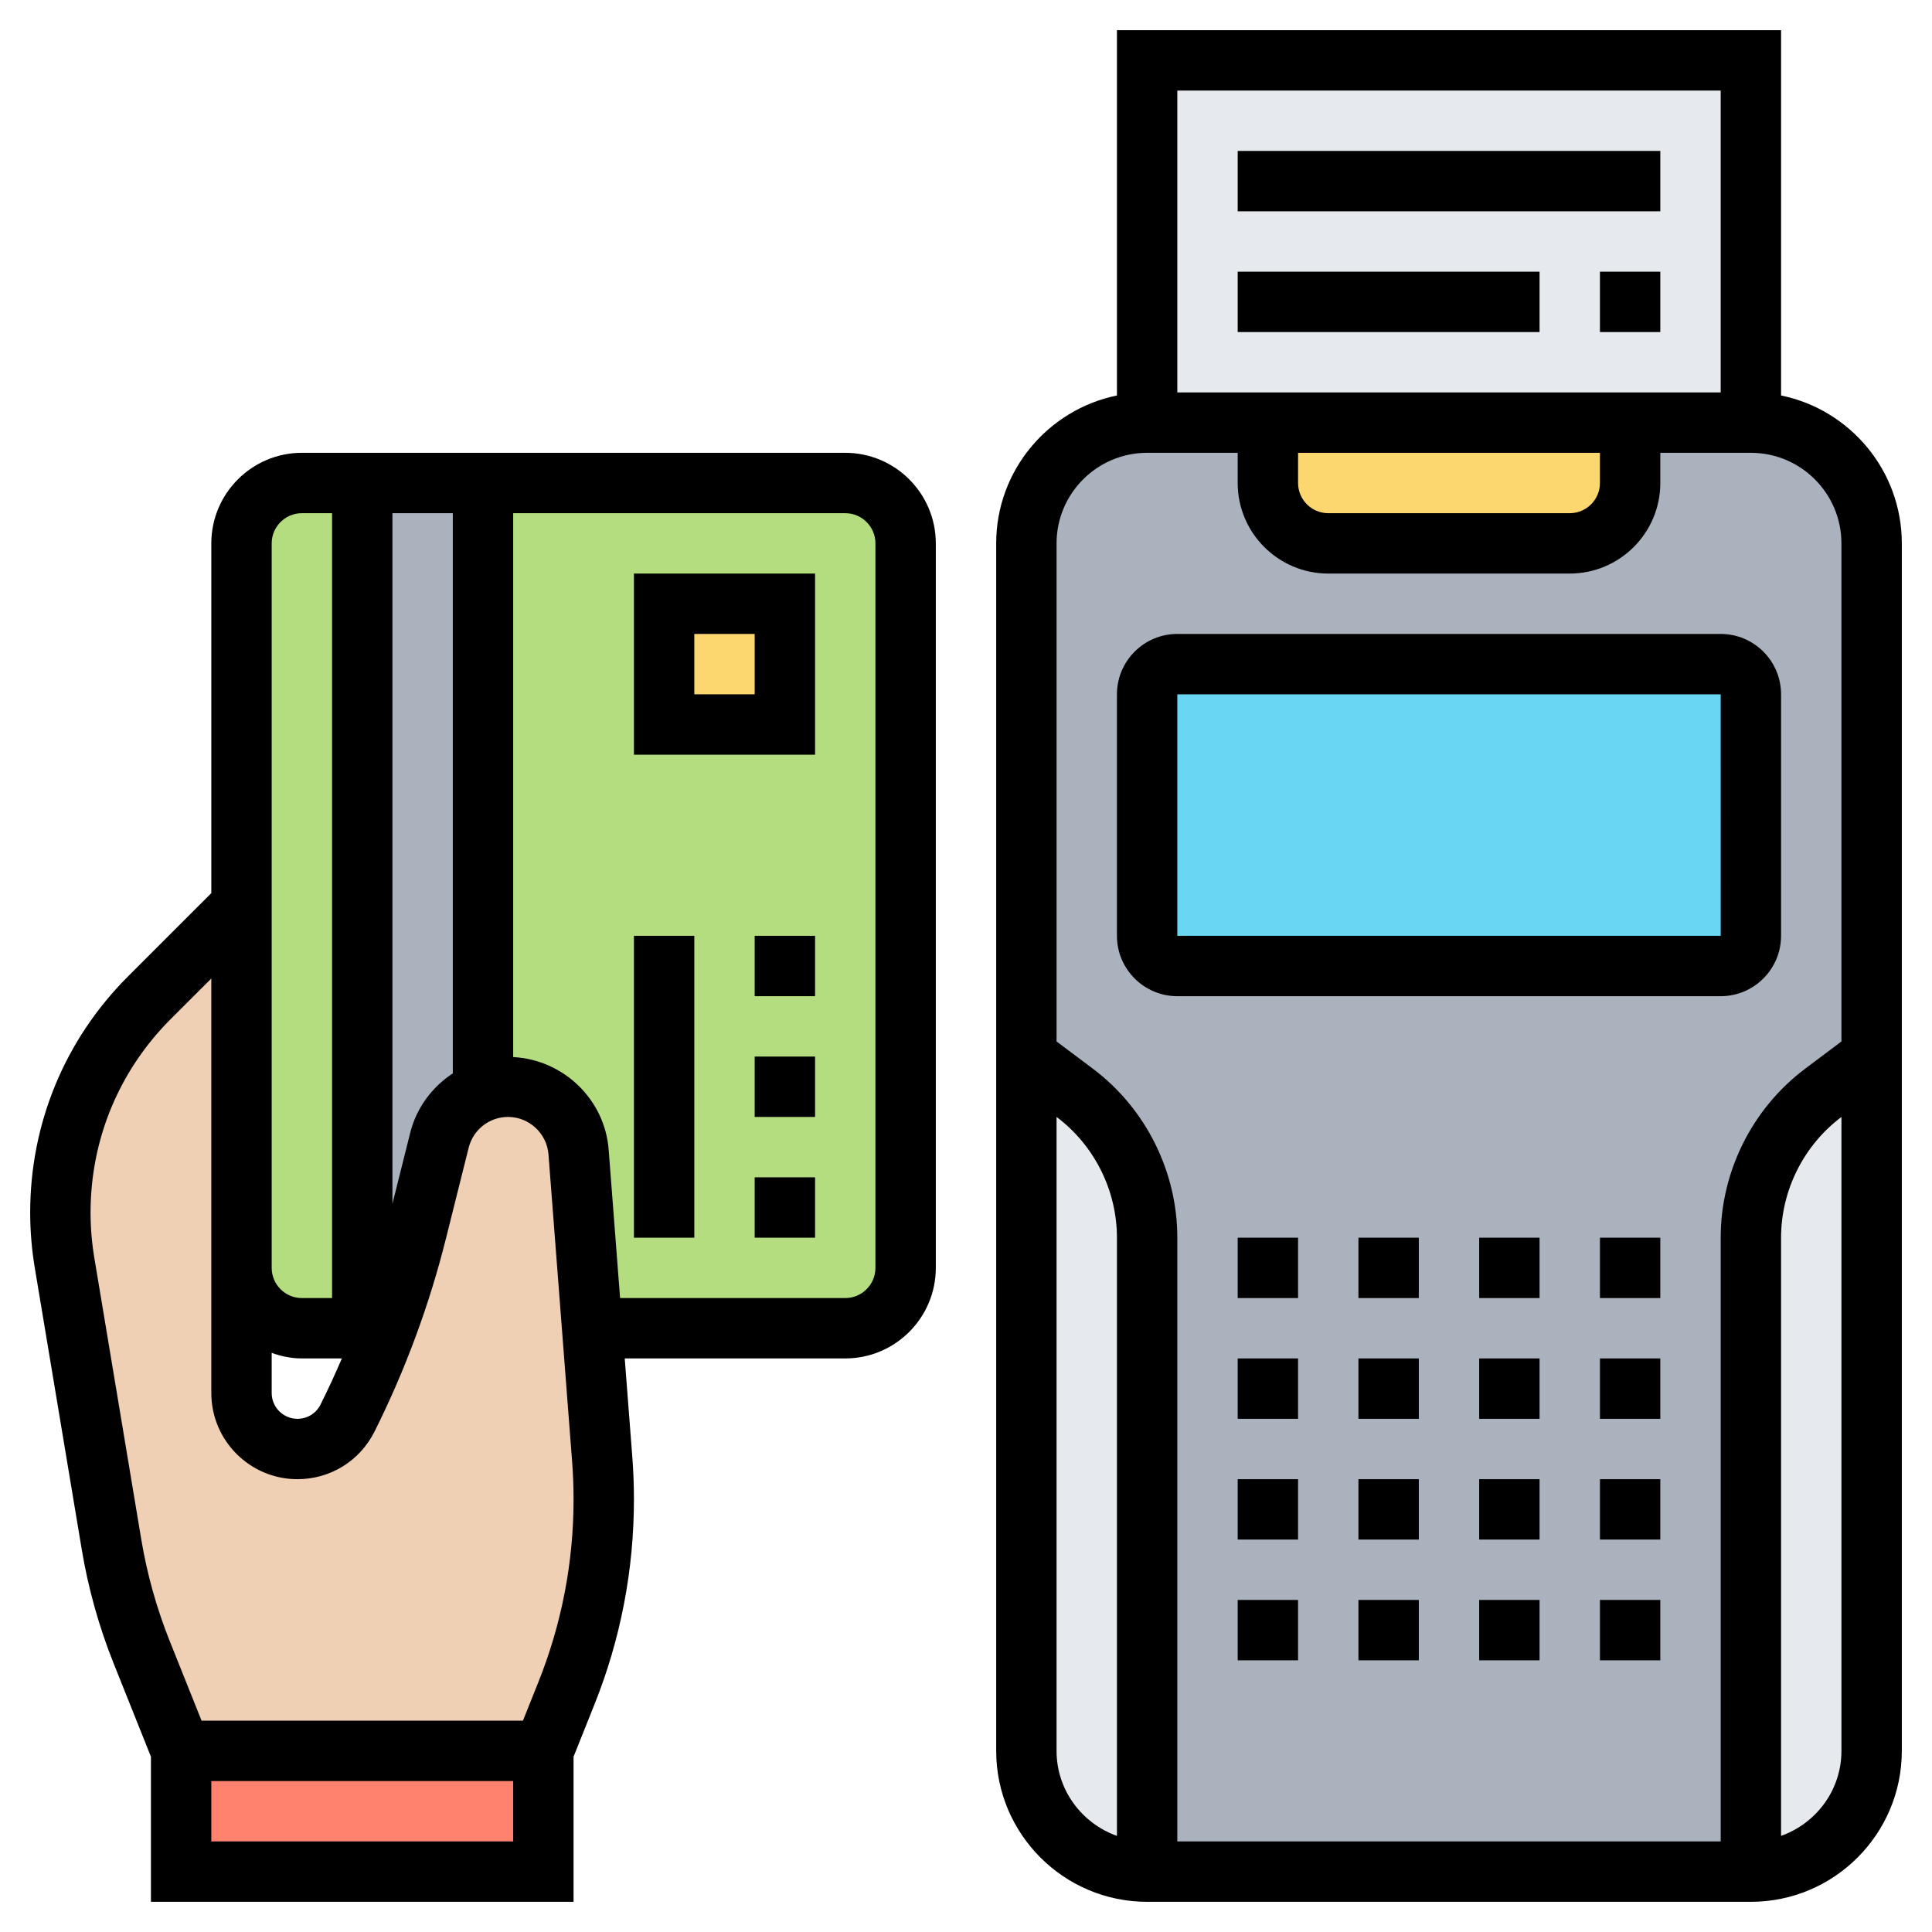 <svg id="Layer_5" enable-background="new 0 0 64 64" height="512" viewBox="0 0 64 64" width="512" xmlns="http://www.w3.org/2000/svg"><g><g><g><path d="m6 58h12v4h-12z" fill="#ff826e"/></g><g><path d="m16.83 36c1.22 0 2.24.94 2.34 2.16l.45 5.85.33 4.33c.03.44.05.88.05 1.33 0 2.2-.42 4.38-1.24 6.43l-.76 1.9h-12l-1.3-3.26c-.47-1.16-.8-2.36-1.01-3.59l-1.55-9.33c-.09-.55-.14-1.1-.14-1.65 0-2.67 1.06-5.23 2.95-7.12l3.05-3.05v12 4.15c0 1.02.83 1.85 1.85 1.85.71 0 1.35-.4 1.66-1.02.49-.97.92-1.97 1.29-2.98.4-1.06.73-2.13 1.01-3.23l.75-2.99c.19-.77.74-1.36 1.44-1.62z" fill="#f0d0b4"/></g><g><path d="m12 16v28h-2c-1.1 0-2-.9-2-2v-12-12c0-1.1.9-2 2-2z" fill="#b4dd7f"/></g><g><path d="m28 44h-8.31l-.07.01-.45-5.85c-.1-1.22-1.12-2.16-2.34-2.16l-.83.16v-.01-20.15h12c1.1 0 2 .9 2 2v24c0 1.1-.9 2-2 2z" fill="#b4dd7f"/></g><g><path d="m14.56 37.78-.75 2.99c-.28 1.1-.61 2.17-1.01 3.23h-.8v-28h4v20.15.01c-.7.26-1.25.85-1.44 1.62z" fill="#aab2bd"/></g><g><path d="m22 20h4v4h-4z" fill="#fcd770"/></g><g><path d="m38 14v-12h20v12h-4-12z" fill="#e6e9ed"/></g><g><path d="m38 54v-13c0-1.89-.89-3.67-2.4-4.8l-1.6-1.2v-17c0-2.21 1.79-4 4-4h4v2c0 1.1.9 2 2 2h8c1.1 0 2-.9 2-2v-2h4c2.21 0 4 1.79 4 4v17l-1.6 1.2c-1.51 1.13-2.4 2.91-2.4 4.8v13 8h-20z" fill="#aab2bd"/></g><g><path d="m54 14v2c0 1.1-.9 2-2 2h-8c-1.1 0-2-.9-2-2v-2z" fill="#fcd770"/></g><g><path d="m38 54v8c-2.21 0-4-1.79-4-4v-23l1.6 1.2c1.51 1.13 2.4 2.91 2.4 4.8z" fill="#e6e9ed"/></g><g><path d="m62 58c0 2.21-1.79 4-4 4v-8-13c0-1.89.89-3.67 2.4-4.8l1.6-1.2z" fill="#e6e9ed"/></g><g><path d="m58 23v8c0 .55-.45 1-1 1h-18c-.55 0-1-.45-1-1v-8c0-.55.45-1 1-1h18c.55 0 1 .45 1 1z" fill="#69d6f4"/></g></g><g><path d="m28 15h-18c-1.654 0-3 1.346-3 3v11.586l-2.761 2.76c-2.089 2.089-3.239 4.866-3.239 7.821 0 .606.051 1.218.15 1.818l1.556 9.332c.215 1.293.571 2.569 1.061 3.792l1.233 3.084v4.807h14v-4.807l.69-1.726c.87-2.172 1.31-4.461 1.31-6.802 0-.469-.018-.938-.054-1.405l-.251-3.26h7.305c1.654 0 3-1.346 3-3v-24c0-1.654-1.346-3-3-3zm-13 20.557c-.683.449-1.204 1.136-1.413 1.976l-.587 2.345v-22.878h2zm-6 9.259c.314.112.648.184 1 .184h1.325c-.222.516-.456 1.026-.707 1.527-.145.292-.438.473-.764.473-.47 0-.854-.383-.854-.854zm0-26.816c0-.551.448-1 1-1h1v26h-1c-.552 0-1-.449-1-1zm8 43h-10v-2h10zm.833-5.275-.51 1.275h-10.646l-1.053-2.633c-.436-1.09-.754-2.227-.945-3.378l-1.556-9.332c-.082-.491-.123-.992-.123-1.49 0-2.42.942-4.696 2.653-6.407l1.347-1.346v9.586 4.146c0 1.574 1.28 2.854 2.854 2.854 1.087 0 2.065-.604 2.553-1.578 1.02-2.041 1.817-4.196 2.369-6.407l.75-2.998c.151-.599.687-1.017 1.304-1.017.697 0 1.285.545 1.339 1.24l.783 10.174c.032.416.048.834.048 1.251 0 2.086-.393 4.125-1.167 6.06zm11.167-13.725c0 .551-.448 1-1 1h-7.459l-.378-4.913c-.128-1.673-1.503-2.984-3.163-3.07v-18.017h11c.552 0 1 .449 1 1z"/><path d="m21 25h6v-6h-6zm2-4h2v2h-2z"/><path d="m25 31h2v2h-2z"/><path d="m25 39h2v2h-2z"/><path d="m25 35h2v2h-2z"/><path d="m21 31h2v10h-2z"/><path d="m59 13.101v-12.101h-22v12.101c-2.279.465-4 2.484-4 4.899v40c0 2.757 2.243 5 5 5h20c2.757 0 5-2.243 5-5v-40c0-2.414-1.721-4.434-4-4.899zm-2-10.101v10h-18v-10zm-14 12h10v1c0 .551-.448 1-1 1h-8c-.552 0-1-.449-1-1zm-5 0h3v1c0 1.654 1.346 3 3 3h8c1.654 0 3-1.346 3-3v-1h3c1.654 0 3 1.346 3 3v16.5l-1.199.9c-1.754 1.315-2.801 3.409-2.801 5.6v20h-18v-20c0-2.191-1.047-4.285-2.8-5.6l-1.2-.9v-16.5c0-1.654 1.346-3 3-3zm-3 43v-21c1.252.939 2 2.434 2 4v19.816c-1.161-.414-2-1.514-2-2.816zm24 2.816v-19.816c0-1.565.748-3.06 2-3.999v20.999c0 1.302-.839 2.402-2 2.816z"/><path d="m39 33h18c1.103 0 2-.897 2-2v-8c0-1.103-.897-2-2-2h-18c-1.103 0-2 .897-2 2v8c0 1.103.897 2 2 2zm0-10h18l.001 8h-18.001z"/><path d="m53 45h2v2h-2z"/><path d="m41 45h2v2h-2z"/><path d="m49 45h2v2h-2z"/><path d="m45 45h2v2h-2z"/><path d="m41 41h2v2h-2z"/><path d="m49 41h2v2h-2z"/><path d="m45 41h2v2h-2z"/><path d="m53 41h2v2h-2z"/><path d="m45 49h2v2h-2z"/><path d="m41 49h2v2h-2z"/><path d="m49 49h2v2h-2z"/><path d="m53 49h2v2h-2z"/><path d="m53 53h2v2h-2z"/><path d="m49 53h2v2h-2z"/><path d="m41 53h2v2h-2z"/><path d="m45 53h2v2h-2z"/><path d="m41 5h14v2h-14z"/><path d="m53 9h2v2h-2z"/><path d="m41 9h10v2h-10z"/></g></g></svg>
